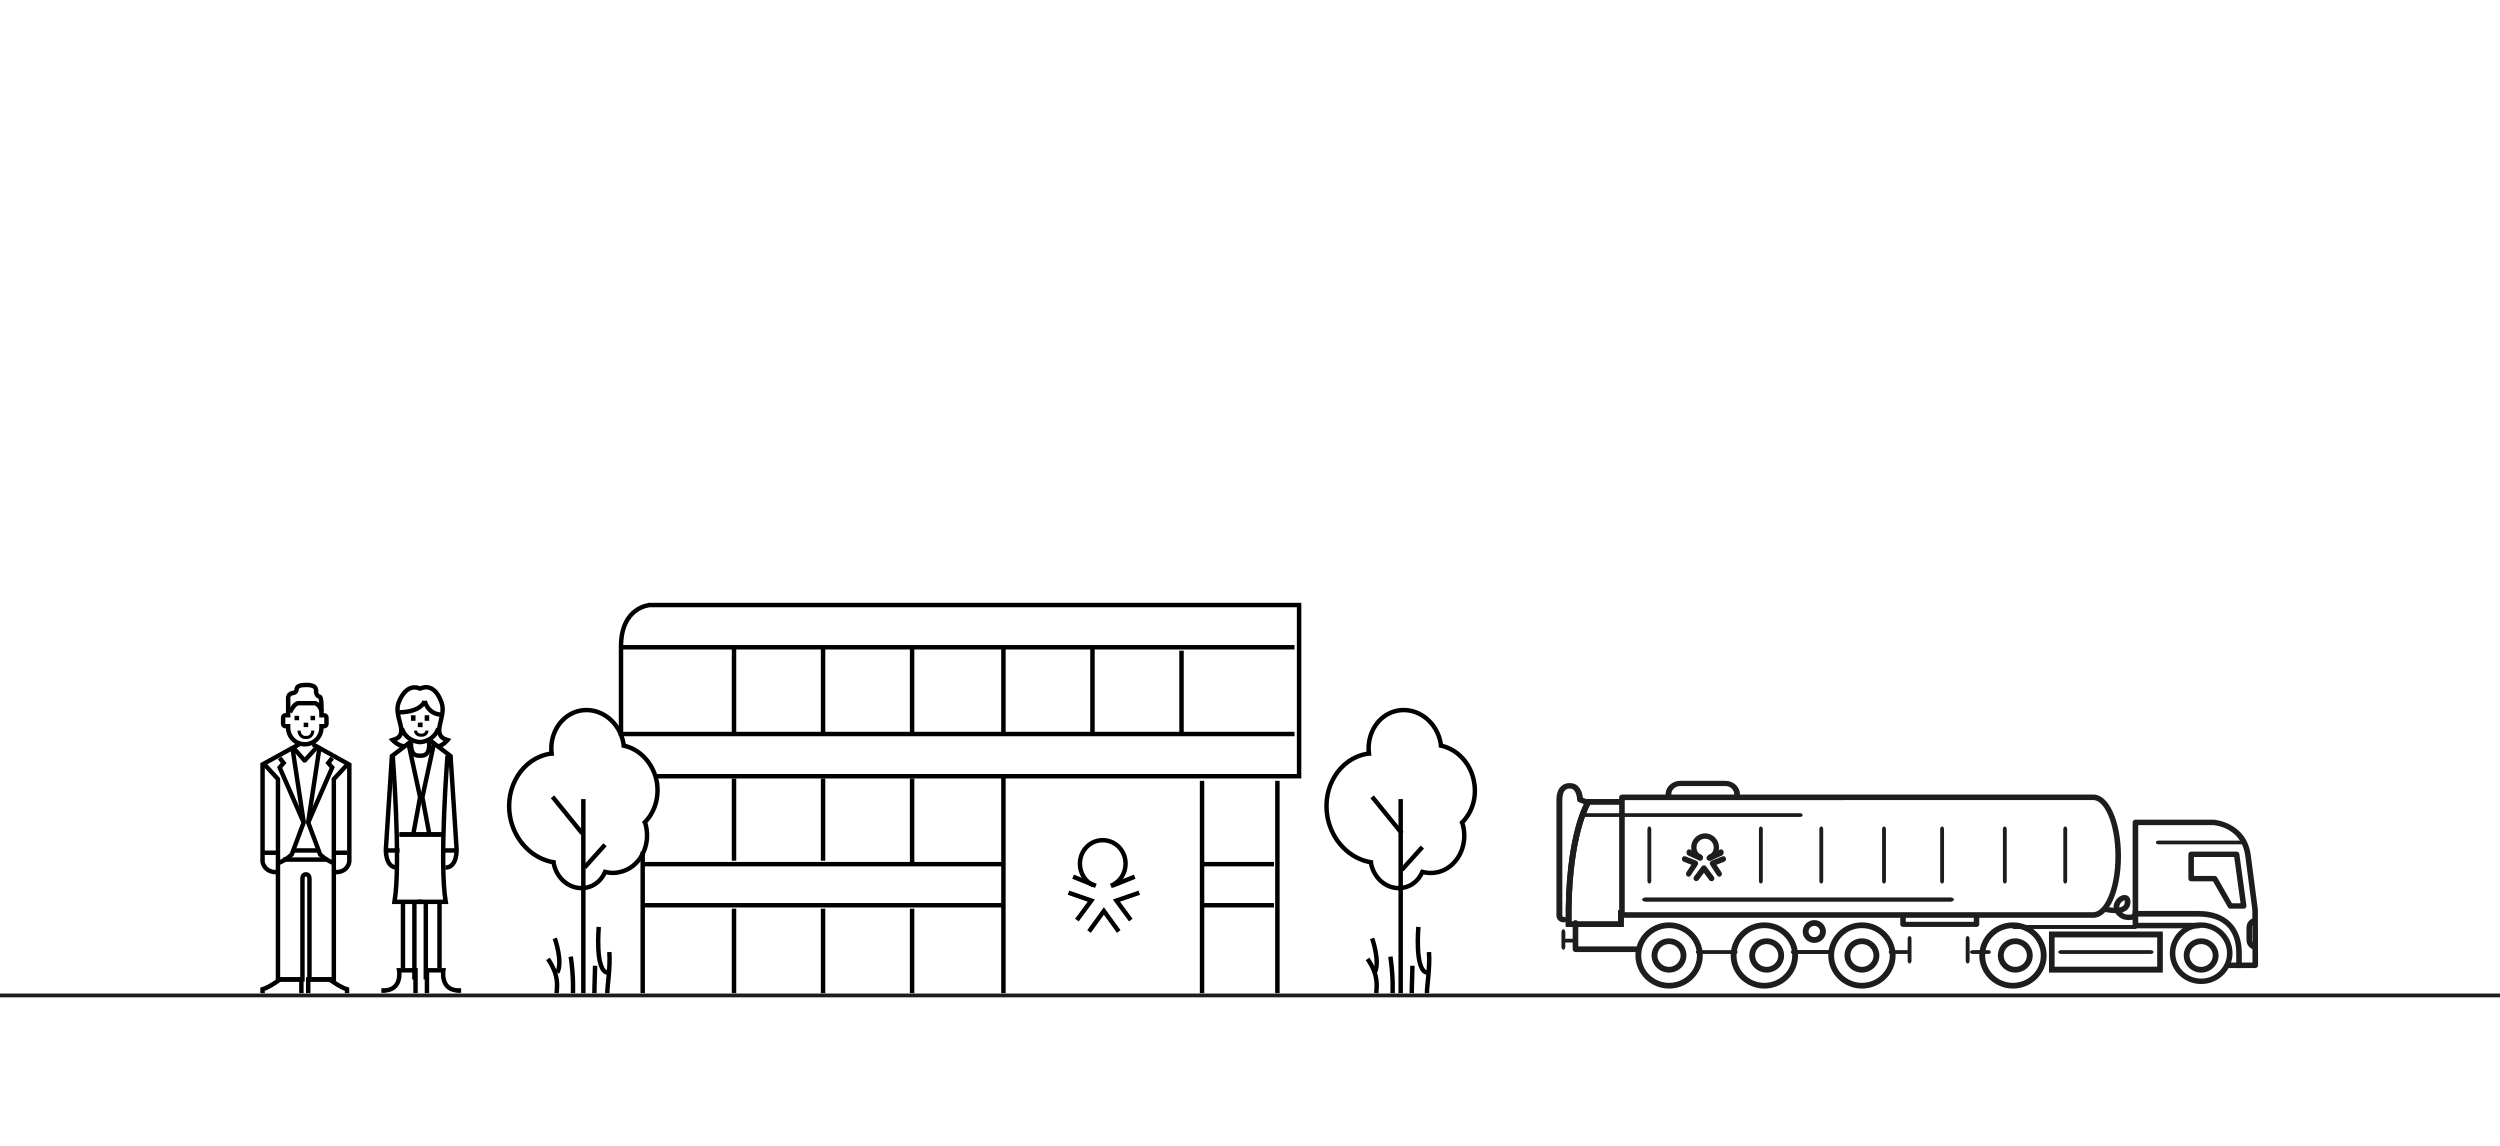 <svg id="ezyuBES3dLP1" xmlns="http://www.w3.org/2000/svg" xmlns:xlink="http://www.w3.org/1999/xlink" viewBox="0 0 1095 502" shape-rendering="geometricPrecision" text-rendering="geometricPrecision">
<style><![CDATA[
#ezyuBES3dLP102_to {animation: ezyuBES3dLP102_to__to 850ms linear infinite normal forwards}@keyframes ezyuBES3dLP102_to__to { 0% {transform: translate(761.707px,342px)} 5.882% {transform: translate(761.707px,341px)} 11.765% {transform: translate(761.707px,342px)} 17.647% {transform: translate(761.707px,343px)} 23.529% {transform: translate(761.707px,342px)} 28.235% {transform: translate(761.707px,342px)} 34.118% {transform: translate(761.707px,341px)} 40% {transform: translate(761.707px,342px)} 44.706% {transform: translate(761.707px,343px)} 49.412% {transform: translate(761.707px,342px)} 54.118% {transform: translate(761.707px,342px)} 57.647% {transform: translate(761.707px,341px)} 62.353% {transform: translate(761.707px,342px)} 67.059% {transform: translate(761.707px,343px)} 71.765% {transform: translate(761.707px,342px)} 76.471% {transform: translate(761.707px,342px)} 81.176% {transform: translate(761.707px,341px)} 85.882% {transform: translate(761.707px,342px)} 90.588% {transform: translate(761.707px,343px)} 95.294% {transform: translate(761.707px,342px)} 100% {transform: translate(761.707px,342px)}}
]]></style>
<g transform="translate(-80 0)"><g transform="translate(-81.424 435.17)"><path d="M1.232,1.66C0.552,1.66,0,1.288,0,0.83C0,0.37,0.552,0,1.232,0C494.588,0,864.605,0,1111.283,0c241.25,0,603.126,0,1085.627,0c.68,0,1.232.37,1.232.83c0,.458-.552.83-1.232.83h-2195.677Z" fill="#1d1d1b" fill-rule="evenodd"/></g><g transform="translate(195 265)"><path d="M0,170v-1.696C2.855,167.522,7.656,164,7.656,164L17,164v6" fill="none" fill-rule="evenodd" stroke="#000" stroke-width="1.949"/><path d="M37,170v-1.696C34.145,167.522,29.344,164,29.344,164L20,164v6" fill="none" fill-rule="evenodd" stroke="#000" stroke-width="1.949"/><path d="M16,61L0,69.802v42.606C0,112.408,0.525,117,6.033,117" fill="none" fill-rule="evenodd" stroke="#000" stroke-width="1.949"/><path d="M1,70l5.745,6.25v87.75h10.723v-44.003c0,0-.128-2.041,1.532-2.041" fill="none" fill-rule="evenodd" stroke="#000" stroke-width="1.949"/><path d="M7.494,67l1.73,2.154-1.73,2.028L18,95.259l-5.191,13.939c0,0-1.978,2.154-5.809,3.802" fill="none" fill-rule="evenodd" stroke="#000" stroke-width="1.949"/><line x1="13" y1="62" x2="18" y2="95" fill="none" fill-rule="evenodd" stroke="#000" stroke-width="1.949"/><path d="M22,61l16,8.909v42.509c0,0-.516,4.582-5.935,4.582" fill="none" fill-rule="evenodd" stroke="#000" stroke-width="1.949"/><path d="M37,70l-5.786,6.25v87.75h-10.671v-44.003c0,0,.129-2.041-1.543-2.041" fill="none" fill-rule="evenodd" stroke="#000" stroke-width="1.949"/><path d="M30.506,67l-1.73,2.154l1.73,2.028L20,95.259l5.191,13.939c0,0,1.978,2.154,5.809,3.802" fill="none" fill-rule="evenodd" stroke="#000" stroke-width="1.949"/><line x1="25" y1="62" x2="20" y2="95" fill="none" fill-rule="evenodd" stroke="#000" stroke-width="1.949"/><polyline points="24,62 18.562,68 18.315,68 13,62" fill="none" fill-rule="evenodd" stroke="#000" stroke-width="1.949"/><line x1="14" y1="49.5" x2="16" y2="49.5" fill="none" fill-rule="evenodd" stroke="#000" stroke-width="1.949"/><line x1="21" y1="49.5" x2="23" y2="49.5" fill="none" fill-rule="evenodd" stroke="#000" stroke-width="1.949"/><path d="M12,47c0,0,1.892-4,3.658-4h7.441c0,0,1.766.414,2.901,3.724" fill="none" fill-rule="evenodd" stroke="#000" stroke-width="1.949"/><path d="M25.788,45.302v2.984h1.171c.521,0,1.041.389,1.041,1.038v2.724c0,.519-.39,1.038-1.041,1.038h-1.171v.649C25.788,57.757,22.534,61,18.5,61s-7.288-3.243-7.288-7.265v-.649h-1.171C9.521,53.086,9,52.697,9,52.048v-2.724c0-.519.39-1.038,1.041-1.038h1.171v-.13-3.503-4.151c0,0,0-1.427,1.822-1.946c0,0,1.952.13,1.952-2.076c0,0,.26-1.427,3.253-1.427c0,0,4.555-.519,5.075,1.687c0,.13.13.259.13.519-.13,1.946.781,2.724,1.432,2.854.13,0,1.041,0,.911,5.189Z" fill="none" fill-rule="evenodd" stroke="#000" stroke-width="1.949"/><line x1="20" y1="52.5" x2="18" y2="52.5" fill="none" fill-rule="evenodd" stroke="#000" stroke-width="1.949"/><path d="M22,55v0c0,1.65-1.091,3-2.591,3h-.818C17.227,58,16,56.65,16,55.15v-.15" fill="none" fill-rule="evenodd" stroke="#000" stroke-width="1.364"/><path d="M72.974,60c.261,4.971-1.436,6.118-3.918,5.991h-.131.131-.131C66.444,66.118,64.877,64.971,65.008,60" fill="none" fill-rule="evenodd" stroke="#000" stroke-width="1.949"/><path d="M60,47c9.875-.244,11-5,11-5" fill="none" fill-rule="evenodd" stroke="#000" stroke-width="1.949"/><path d="M78,48c-5.793-.383-7-6-7-6" fill="none" fill-rule="evenodd" stroke="#000" stroke-width="1.949"/><path d="M77,54c-1.26,3.702-4.409,5.617-7.433,6h-1.134C65.409,59.617,62.26,57.83,61,54" fill="none" fill-rule="evenodd" stroke="#000" stroke-width="1.949"/><path d="M61.93,61.872C59.205,61.615,57,59.174,57,59.174c8.173-2.312.13-9.89,2.595-16.44c3.632-9.248,9.211-6.165,9.211-6.165h.389c0,0,5.838-3.339,9.211,6.165C80.741,49.284,73.216,56.862,81,59.174c0,0-2.205,2.697-4.67,2.826" fill="none" fill-rule="evenodd" stroke="#000" stroke-width="1.949"/><path d="M72,55v0c0,1.111-.976,2-2.195,2h-.61C67.976,57,67,56.111,67,55v0" fill="none" fill-rule="evenodd" stroke="#000" stroke-width="1.364"/><path d="M66,59l-9.343,7.16-2.651,40.785c0,0-.379,8.055,4.924,8.055" fill="none" fill-rule="evenodd" stroke="#000" stroke-width="1.949"/><path d="M67,170v-10h-7.193c0,0,1.541,8.831-6.807,8.831v1.039" fill="none" fill-rule="evenodd" stroke="#000" stroke-width="1.949"/><path d="M72,170v-10h7.193c0,0-1.541,8.831,6.807,8.831v1.039" fill="none" fill-rule="evenodd" stroke="#000" stroke-width="1.949"/><path d="M70,130h-1.838-10.374C60.677,112.984,57,66,57,66" fill="none" fill-rule="evenodd" stroke="#000" stroke-width="1.949"/><polyline points="64,61 69,84.172 66.083,100" fill="none" fill-rule="evenodd" stroke="#000" stroke-width="1.949"/><path d="M73,59l9.343,7.16l2.651,40.785c0,0,.379,8.055-4.924,8.055" fill="none" fill-rule="evenodd" stroke="#000" stroke-width="1.949"/><path d="M68,130h1.838h10.374C77.323,112.984,81,66,81,66" fill="none" fill-rule="evenodd" stroke="#000" stroke-width="1.949"/><polyline points="75,61 70,84.172 72.973,100" fill="none" fill-rule="evenodd" stroke="#000" stroke-width="1.949"/><path d="M172.188,75h158.647-1.021L454,75v-75h-284.237C169.763,0,157,0.641,157,18.205v39.231" fill="none" fill-rule="evenodd" stroke="#000" stroke-width="1.949"/><line x1="167" y1="113.5" x2="324" y2="113.5" fill="none" fill-rule="evenodd" stroke="#000" stroke-width="1.949"/><line x1="167" y1="131.5" x2="324" y2="131.5" fill="none" fill-rule="evenodd" stroke="#000" stroke-width="1.949"/><line x1="157" y1="18.5" x2="452" y2="18.5" fill="none" fill-rule="evenodd" stroke="#000" stroke-width="1.949"/><line x1="157" y1="56.5" x2="452" y2="56.5" fill="none" fill-rule="evenodd" stroke="#000" stroke-width="1.949"/><line x1="206.5" y1="76" x2="206.5" y2="112" fill="none" fill-rule="evenodd" stroke="#000" stroke-width="1.949"/><line x1="206.5" y1="133" x2="206.5" y2="170" fill="none" fill-rule="evenodd" stroke="#000" stroke-width="1.949"/><line x1="245.5" y1="76" x2="245.5" y2="112" fill="none" fill-rule="evenodd" stroke="#000" stroke-width="1.949"/><line x1="245.5" y1="133" x2="245.5" y2="170" fill="none" fill-rule="evenodd" stroke="#000" stroke-width="1.949"/><line x1="284.5" y1="76" x2="284.5" y2="113" fill="none" fill-rule="evenodd" stroke="#000" stroke-width="1.949"/><line x1="284.5" y1="133" x2="284.5" y2="170" fill="none" fill-rule="evenodd" stroke="#000" stroke-width="1.949"/><line x1="206.5" y1="19" x2="206.5" y2="56" fill="none" fill-rule="evenodd" stroke="#000" stroke-width="1.949"/><line x1="245.5" y1="19" x2="245.5" y2="56" fill="none" fill-rule="evenodd" stroke="#000" stroke-width="1.949"/><line x1="284.5" y1="19" x2="284.5" y2="56" fill="none" fill-rule="evenodd" stroke="#000" stroke-width="1.949"/><line x1="324.5" y1="19" x2="324.5" y2="56" fill="none" fill-rule="evenodd" stroke="#000" stroke-width="1.949"/><line x1="363.5" y1="19" x2="363.5" y2="56" fill="none" fill-rule="evenodd" stroke="#000" stroke-width="1.949"/><line x1="402.5" y1="20" x2="402.5" y2="57" fill="none" fill-rule="evenodd" stroke="#000" stroke-width="1.949"/><polyline points="353,126 363,129.464 356.671,138" fill="none" fill-rule="evenodd" stroke="#000" stroke-width="1.949"/><polyline points="384,126 374,129.464 380.282,138" fill="none" fill-rule="evenodd" stroke="#000" stroke-width="1.949"/><polyline points="362,143 368.5,134 375,143" fill="none" fill-rule="evenodd" stroke="#000" stroke-width="1.949"/><path d="M363.823,122.739C360.405,121.17,358,117.51,358,113.327C358,107.575,362.43,103,368,103s10,4.575,10,10.327c0,4.444-2.658,8.105-6.456,9.673" fill="none" fill-rule="evenodd" stroke="#000" stroke-width="1.949"/><line x1="355" y1="119" x2="365" y2="123" fill="none" fill-rule="evenodd" stroke="#000" stroke-width="1.949"/><line x1="382" y1="119" x2="372" y2="123" fill="none" fill-rule="evenodd" stroke="#000" stroke-width="1.949"/><path d="M125,155c5.077,7.436,3.923,12.179,3.808,15" fill="none" fill-rule="evenodd" stroke="#000" stroke-width="1.949"/><path d="M128,146c0,0,3.668,10.462,1.07,15" fill="none" fill-rule="evenodd" stroke="#000" stroke-width="1.949"/><path d="M172.694,77.474c-1.537-8.196-7.427-14.343-14.471-15.879c0-.256-.128-.64-.128-.896-1.665-9.604-10.117-16.007-18.825-14.471-8.196,1.537-13.702,9.732-12.678,18.825-.384,0-.64.128-1.024.128-11.781,2.177-19.465,14.471-17.16,27.533c1.921,10.629,9.86,18.44,19.081,19.977c0,.128,0,.128,0,.256c1.281,7.171,7.555,12.038,14.086,10.885c3.842-.64,6.915-3.33,8.452-6.915c2.177.512,4.354.64,6.659,0c8.324-1.921,13.318-11.013,11.269-20.105-.128-.512-.256-1.153-.512-1.665c4.226-4.226,6.403-10.757,5.25-17.672Z" fill="none" fill-rule="evenodd" stroke="#000" stroke-width="1.949"/><line x1="127" y1="84" x2="140" y2="100" fill="none" fill-rule="evenodd" stroke="#000" stroke-width="1.949"/><line x1="150" y1="105" x2="141" y2="115" fill="none" fill-rule="evenodd" stroke="#000" stroke-width="1.949"/><path d="M151.886,152c.53,6.828-.971,15.269-.883,18" fill="none" fill-rule="evenodd" stroke="#000" stroke-width="1.949"/><path d="M147.259,141c0,0-1.727,19.085,3.741,20" fill="none" fill-rule="evenodd" stroke="#000" stroke-width="1.949"/><path d="M135.937,170c0,0,.426-6.375-.937-16" fill="none" fill-rule="evenodd" stroke="#000" stroke-width="1.949"/><path d="M145.35,170c0,0,0-2.71.3-12" fill="none" fill-rule="evenodd" stroke="#000" stroke-width="1.949"/><path d="M484,155c5.077,7.436,3.923,12.179,3.808,15" fill="none" fill-rule="evenodd" stroke="#000" stroke-width="1.949"/><path d="M486,146c0,0,3.668,10.462,1.07,15" fill="none" fill-rule="evenodd" stroke="#000" stroke-width="1.949"/><path d="M530.636,77.474c-1.407-8.196-7.421-14.343-14.458-15.879c0-.256-.128-.64-.128-.896-1.663-9.604-10.108-16.007-18.808-14.471-8.316,1.537-13.69,9.732-12.666,18.825-.384,0-.64.128-1.024.128-11.771,2.177-19.447,14.471-17.144,27.533c1.919,10.629,9.852,18.44,19.064,19.977c0,.128,0,.256,0,.256c1.279,7.171,7.549,12.038,14.074,10.885c3.838-.64,6.909-3.33,8.444-6.915c2.175.512,4.35.64,6.653.128c8.316-1.921,13.306-11.013,11.259-20.105-.128-.512-.256-1.153-.512-1.665c4.35-4.354,6.525-10.885,5.246-17.8Z" fill="none" fill-rule="evenodd" stroke="#000" stroke-width="1.949"/><line x1="498.5" y1="170" x2="498.5" y2="85" fill="none" fill-rule="evenodd" stroke="#000" stroke-width="1.949"/><line x1="486" y1="84" x2="499" y2="100" fill="none" fill-rule="evenodd" stroke="#000" stroke-width="1.949"/><line x1="508" y1="106" x2="499" y2="116" fill="none" fill-rule="evenodd" stroke="#000" stroke-width="1.949"/><path d="M510.886,152c.53,6.828-.971,15.269-.883,18" fill="none" fill-rule="evenodd" stroke="#000" stroke-width="1.949"/><path d="M506.259,141c0,0-1.727,19.085,3.741,20" fill="none" fill-rule="evenodd" stroke="#000" stroke-width="1.949"/><path d="M494.937,170c0,0,.426-6.375-.937-16" fill="none" fill-rule="evenodd" stroke="#000" stroke-width="1.949"/><path d="M503.35,170c0,0,0-2.71.3-12" fill="none" fill-rule="evenodd" stroke="#000" stroke-width="1.949"/><line x1="24" y1="107.5" x2="13" y2="107.5" fill="none" fill-rule="evenodd" stroke="#000" stroke-width="1.949"/><line x1="28" y1="111.5" x2="9" y2="111.5" fill="none" fill-rule="evenodd" stroke="#000" stroke-width="1.949"/><line x1="0" y1="108.5" x2="6" y2="108.5" fill="none" fill-rule="evenodd" stroke="#000" stroke-width="1.949"/><line x1="37" y1="108.5" x2="31" y2="108.5" fill="none" fill-rule="evenodd" stroke="#000" stroke-width="1.949"/><line x1="68" y1="52.5" x2="70" y2="52.5" fill="none" fill-rule="evenodd" stroke="#000" stroke-width="1.949"/><line x1="65" y1="49.5" x2="67" y2="49.5" fill="none" fill-rule="evenodd" stroke="#000" stroke-width="2.437"/><line x1="70" y1="52.5" x2="69" y2="52.5" fill="none" fill-rule="evenodd" stroke="#000" stroke-width="1.949"/><line x1="73" y1="49.5" x2="71" y2="49.5" fill="none" fill-rule="evenodd" stroke="#000" stroke-width="2.437"/><line x1="54" y1="107.5" x2="60" y2="107.5" fill="none" fill-rule="evenodd" stroke="#000" stroke-width="1.949"/><line x1="60" y1="100.5" x2="79" y2="100.5" fill="none" fill-rule="evenodd" stroke="#000" stroke-width="1.949"/><line x1="66.5" y1="130" x2="66.5" y2="164" fill="none" fill-rule="evenodd" stroke="#000" stroke-width="1.949"/><line x1="61.5" y1="130" x2="61.5" y2="159" fill="none" fill-rule="evenodd" stroke="#000" stroke-width="1.949"/><line x1="77.5" y1="130" x2="77.5" y2="159" fill="none" fill-rule="evenodd" stroke="#000" stroke-width="1.949"/><line x1="85" y1="107.5" x2="79" y2="107.5" fill="none" fill-rule="evenodd" stroke="#000" stroke-width="1.949"/><line x1="71.5" y1="130" x2="71.5" y2="164" fill="none" fill-rule="evenodd" stroke="#000" stroke-width="1.949"/><line x1="79" y1="100.5" x2="60" y2="100.5" fill="none" fill-rule="evenodd" stroke="#000" stroke-width="1.949"/><line x1="412" y1="113.5" x2="443" y2="113.5" fill="none" fill-rule="evenodd" stroke="#000" stroke-width="1.949"/><line x1="412" y1="131.5" x2="443" y2="131.5" fill="none" fill-rule="evenodd" stroke="#000" stroke-width="1.949"/><line x1="444.5" y1="77" x2="444.5" y2="170" fill="none" fill-rule="evenodd" stroke="#000" stroke-width="1.949"/><line x1="411.5" y1="77" x2="411.5" y2="170" fill="none" fill-rule="evenodd" stroke="#000" stroke-width="1.949"/><line x1="166.5" y1="108" x2="166.5" y2="170" fill="none" fill-rule="evenodd" stroke="#000" stroke-width="1.949"/><line x1="324.5" y1="75" x2="324.5" y2="170" fill="none" fill-rule="evenodd" stroke="#000" stroke-width="1.949"/><line x1="140.5" y1="170" x2="140.5" y2="85" fill="none" fill-rule="evenodd" stroke="#000" stroke-width="1.949"/></g><g id="ezyuBES3dLP102_to" transform="translate(761.707,342)"><g transform="translate(0,0)"><path d="M49.355,64.518c-6.725,0-12.193,5.372-12.193,11.978c0,6.612,5.469,11.987,12.193,11.987s12.196-5.375,12.196-11.987c0-6.606-5.472-11.978-12.196-11.978M49.355,91c-8.135,0-14.754-6.506-14.754-14.505C34.6,68.5,41.22,62,49.355,62c8.138,0,14.758,6.5,14.758,14.495C64.112,84.494,57.493,91,49.355,91" fill="#1d1d1b" fill-rule="evenodd"/><path d="M49.32,71.512c-2.799,0-5.075,2.236-5.075,4.987c0,2.754,2.276,4.99,5.075,4.99c2.802,0,5.078-2.236,5.078-4.99c0-2.751-2.276-4.987-5.078-4.987m0,12.488c-4.207,0-7.631-3.365-7.631-7.502C41.689,72.365,45.113,69,49.32,69c4.21,0,7.634,3.365,7.634,7.498C56.954,80.635,53.529,84,49.32,84" fill="#1d1d1b" fill-rule="evenodd"/><path d="M92.098,71.511c-2.8,0-5.076,2.239-5.076,4.989c0,2.753,2.276,4.989,5.076,4.989s5.076-2.236,5.076-4.989c0-2.75-2.276-4.989-5.076-4.989m0,12.489c-4.207,0-7.632-3.364-7.632-7.5s3.425-7.5,7.632-7.5s7.632,3.364,7.632,7.5-3.425,7.5-7.632,7.5" fill="#1d1d1b" fill-rule="evenodd"/><path d="M91.082,64.518c-6.725,0-12.196,5.375-12.196,11.984c0,6.606,5.472,11.981,12.196,11.981c6.721,0,12.193-5.375,12.193-11.981c0-6.609-5.472-11.984-12.193-11.984M76.324,76.502C76.324,68.503,82.944,62,91.082,62c8.135,0,14.754,6.503,14.754,14.502C105.836,84.497,99.217,91,91.082,91c-8.138,0-14.758-6.503-14.758-14.498Z" fill="#1d1d1b" fill-rule="evenodd"/><path d="M133.817,71.511c-2.796,0-5.072,2.239-5.072,4.989c0,2.753,2.276,4.989,5.072,4.989c2.802,0,5.081-2.236,5.081-4.989c0-2.75-2.279-4.989-5.081-4.989m0,12.489c-4.207,0-7.628-3.364-7.628-7.5s3.421-7.5,7.628-7.5c4.213,0,7.637,3.364,7.637,7.5s-3.424,7.5-7.637,7.5" fill="#1d1d1b" fill-rule="evenodd"/><path d="M133.824,64.518c-6.725,0-12.196,5.375-12.196,11.984c0,6.606,5.472,11.981,12.196,11.981c6.721,0,12.193-5.375,12.193-11.981c0-6.609-5.472-11.984-12.193-11.984m0,26.482c-8.138,0-14.758-6.503-14.758-14.498C119.066,68.503,125.686,62,133.824,62c8.135,0,14.754,6.503,14.754,14.502C148.578,84.497,141.958,91,133.824,91" fill="#1d1d1b" fill-rule="evenodd"/><path d="M200.984,71.511c-2.797,0-5.073,2.239-5.073,4.989c0,2.753,2.276,4.989,5.073,4.989c2.803,0,5.079-2.236,5.079-4.989c0-2.75-2.276-4.989-5.079-4.989m0,12.489c-4.207,0-7.629-3.364-7.629-7.5s3.422-7.5,7.629-7.5c4.21,0,7.636,3.364,7.636,7.5s-3.425,7.5-7.636,7.5" fill="#1d1d1b" fill-rule="evenodd"/><path d="M199.971,64.518c-6.725,0-12.196,5.375-12.196,11.984c0,6.606,5.472,11.981,12.196,11.981c6.721,0,12.193-5.375,12.193-11.981c0-6.609-5.472-11.984-12.193-11.984m0,26.482c-8.138,0-14.758-6.503-14.758-14.498C185.214,68.503,191.833,62,199.971,62c8.135,0,14.754,6.503,14.754,14.502C214.726,84.497,208.106,91,199.971,91" fill="#1d1d1b" fill-rule="evenodd"/><path d="M282.402,71.511c-2.802,0-5.078,2.239-5.078,4.989c0,2.753,2.276,4.989,5.078,4.989c2.799,0,5.075-2.236,5.075-4.989c0-2.75-2.276-4.989-5.075-4.989m0,12.489c-4.21,0-7.634-3.364-7.634-7.5s3.424-7.5,7.634-7.5c4.207,0,7.631,3.364,7.631,7.5s-3.424,7.5-7.631,7.5" fill="#1d1d1b" fill-rule="evenodd"/><path d="M282.399,64.377c-6.242,0-11.318,4.989-11.318,11.121s5.076,11.124,11.318,11.124s11.321-4.992,11.321-11.124-5.079-11.121-11.321-11.121m0,24.623c-7.574,0-13.737-6.058-13.737-13.501s6.163-13.499,13.737-13.499c7.577,0,13.74,6.055,13.74,13.499s-6.163,13.501-13.74,13.501" fill="#1d1d1b" fill-rule="evenodd"/><path d="M300.209,82h-2.453v-6.624c0-10.248-5.866-15.89-16.516-15.89h-28.862v-2.486h28.862c11.879,0,18.968,6.87,18.968,18.376v6.624Z" fill="#1d1d1b" fill-rule="evenodd"/><path d="M218.212,81.403h44.928v-12.806h-44.928v12.806ZM215.743,84h49.865v-18h-49.865v18Z" fill="#1d1d1b" fill-rule="evenodd"/><path d="M29.933,57.542h205.171.009c4.759,0,9.722-9.863,9.722-24.543c0-14.686-4.969-24.555-9.609-24.555v-.015L29.933,8.458v49.083ZM235.225,60L28.705,59.985c-.678,0-1.228-.545-1.228-1.222v-51.527c0-.674.55-1.222,1.228-1.222L235.225,6c6.765,0,12.066,11.859,12.066,26.999C247.291,48.141,241.99,60,235.225,60v0Z" fill="#1d1d1b" fill-rule="evenodd"/><path d="M306.104,82h-12.154c-.678,0-1.229-.54-1.229-1.205c0-.668.551-1.205,1.229-1.205h10.922l-.068-23.056-3.132-23.901c-1.753-12.286-13.447-13.192-13.945-13.226l-32.89.003v42.778h26.516c.678,0,1.229.537,1.229,1.205c0,.665-.551,1.205-1.229,1.205h-27.745c-.678,0-1.229-.54-1.229-1.205v-45.188c0-.665.551-1.205,1.229-1.205h34.199c.219.012,14.265,1.04,16.302,15.314l3.141,24.066.083,24.412c.003.319-.127.627-.358.854s-.545.354-.87.354" fill="#1d1d1b" fill-rule="evenodd"/><path d="M106.642,15.83h-94.218c-.679,0-1.23-.372-1.23-.83c0-.46.551-.83,1.23-.83h94.218c.679,0,1.23.37,1.23.83c0,.458-.551.83-1.23.83" fill="#1d1d1b" fill-rule="evenodd"/><path d="M78.202,75.83h-15.968c-.648,0-1.175-.372-1.175-.83c0-.46.527-.83,1.175-.83h15.968c.648,0,1.175.37,1.175.83c0,.458-.527.83-1.175.83" fill="#1d1d1b" fill-rule="evenodd"/><path d="M153.427,75.83h-6.645c-.694,0-1.257-.372-1.257-.83c0-.46.563-.83,1.257-.83h6.645c.694,0,1.257.37,1.257.83c0,.458-.563.83-1.257.83" fill="#1d1d1b" fill-rule="evenodd"/><path d="M189.045,75.83h-6.645c-.694,0-1.257-.372-1.257-.83c0-.46.563-.83,1.257-.83h6.645c.694,0,1.257.37,1.257.83c0,.458-.563.83-1.257.83" fill="#1d1d1b" fill-rule="evenodd"/><path d="M301.034,27.83h-37.269c-.668,0-1.21-.372-1.21-.83c0-.46.542-.83,1.21-.83h37.269c.668,0,1.21.37,1.21.83c0,.458-.542.83-1.21.83" fill="#1d1d1b" fill-rule="evenodd"/><path d="M295.893,53.628h3.747l-2.777-20.257h-17.629v8.278h9.085c.439,0,.847.231,1.061.609l6.513,11.37ZM301.029,56h-5.851c-.439,0-.847-.231-1.061-.609l-6.513-11.37h-9.586c-.671,0-1.216-.531-1.216-1.186v-10.65c0-.654.545-1.186,1.216-1.186h19.908c.609,0,1.125.44,1.204,1.029l3.103,22.628c.047.34-.059.683-.29.937-.231.257-.563.406-.914.406v0Z" fill="#1d1d1b" fill-rule="evenodd"/><path d="M35.406,75L8.353,75c-.679,0-1.23-.553-1.23-1.234v-11.532C7.124,61.553,7.675,61,8.353,61s1.23.553,1.23,1.234v10.299h25.823c.679,0,1.23.55,1.23,1.234c0,.681-.551,1.234-1.23,1.234" fill="#1d1d1b" fill-rule="evenodd"/><path d="M3.324,62c-1.232,0-1.985-.47-2.401-.864-.935-.887-.925-2.098-.922-2.233v-50.557c.016-2.887.813-4.979,2.364-6.215C4.021,0.805,5.862,1.001,6.062,1.022h.066c3.833,0,5.215,3.821,5.477,6.408l1.845.709c.66.254.972.954.697,1.562-.275.611-1.035.899-1.698.643L9.855,9.348c-.475-.184-.788-.611-.797-1.086c0-.049-.156-4.956-3.158-4.861-.209-.012-1.088-.089-1.87.562-.929.766-1.423,2.285-1.435,4.388v50.586c.006.671.475.671.728.671.716,0,1.297.533,1.297,1.196C4.621,61.464,4.04,62,3.324,62" fill="#1d1d1b" fill-rule="evenodd"/><path d="M154.684,80c-.466,0-.845-.547-.845-1.221v-9.559c0-.676.379-1.221.845-1.221s.845.544.845,1.221v9.559c0,.674-.379,1.221-.845,1.221" fill="#1d1d1b" fill-rule="evenodd"/><path d="M180.125,80c-.466,0-.845-.547-.845-1.221v-9.559c0-.676.379-1.221.845-1.221s.845.544.845,1.221v9.559c0,.674-.379,1.221-.845,1.221" fill="#1d1d1b" fill-rule="evenodd"/><path d="M260.311,75.83h-39.27c-.677,0-1.227-.372-1.227-.83c0-.46.55-.83,1.227-.83h39.27c.677,0,1.227.37,1.227.83c0,.458-.55.83-1.227.83" fill="#1d1d1b" fill-rule="evenodd"/><path d="M222.867,45c-.466,0-.845-.518-.845-1.156v-22.688c0-.638.379-1.156.845-1.156s.845.518.845,1.156v22.688c0,.638-.379,1.156-.845,1.156" fill="#1d1d1b" fill-rule="evenodd"/><path d="M196.408,45c-.466,0-.845-.518-.845-1.156v-22.688c0-.638.379-1.156.845-1.156s.845.518.845,1.156v22.688c0,.638-.379,1.156-.845,1.156" fill="#1d1d1b" fill-rule="evenodd"/><path d="M168.931,45c-.466,0-.845-.518-.845-1.156v-22.688c0-.638.379-1.156.845-1.156s.845.518.845,1.156v22.688c0,.638-.379,1.156-.845,1.156" fill="#1d1d1b" fill-rule="evenodd"/><path d="M143.49,45c-.466,0-.845-.518-.845-1.156v-22.688c0-.638.379-1.156.845-1.156s.845.518.845,1.156v22.688c0,.638-.379,1.156-.845,1.156" fill="#1d1d1b" fill-rule="evenodd"/><path d="M116.013,45c-.466,0-.845-.518-.845-1.156v-22.688c0-.638.379-1.156.845-1.156s.845.518.845,1.156v22.688c0,.638-.379,1.156-.845,1.156" fill="#1d1d1b" fill-rule="evenodd"/><path d="M89.554,45c-.466,0-.845-.518-.845-1.156v-22.688c0-.638.379-1.156.845-1.156s.845.518.845,1.156v22.688c0,.638-.379,1.156-.845,1.156" fill="#1d1d1b" fill-rule="evenodd"/><path d="M40.706,45c-.466,0-.845-.518-.845-1.156v-22.688c0-.638.379-1.156.845-1.156s.845.518.845,1.156v22.688c0,.638-.379,1.156-.845,1.156" fill="#1d1d1b" fill-rule="evenodd"/><path d="M112.958,63.544c-1.376,0-2.497,1.1-2.497,2.455s1.12,2.458,2.497,2.458s2.5-1.103,2.5-2.458-1.123-2.455-2.5-2.455m0,7.456c-2.806,0-5.087-2.246-5.087-5.002c0-2.758,2.281-4.998,5.087-4.998s5.09,2.24,5.09,4.998c0,2.755-2.284,5.002-5.09,5.002" fill="#1d1d1b" fill-rule="evenodd"/><path d="M79.142,7c-.691,0-1.253-.512-1.253-1.143c0-1.969-1.757-3.572-3.914-3.572h-19.726c-2.158,0-3.914,1.603-3.914,3.572C50.335,6.488,49.774,7,49.082,7s-1.253-.512-1.253-1.143C47.83,2.627,50.709,0,54.249,0h19.726c3.537,0,6.419,2.627,6.419,5.857C80.395,6.488,79.834,7,79.142,7" fill="#1d1d1b" fill-rule="evenodd"/><path d="M306.315,74c-2.243,0-4.071-1.929-4.071-4.297v-5.407c0-2.371,1.828-4.297,4.071-4.297v2.545c-.915,0-1.659.785-1.659,1.751v5.407c0,.966.744,1.751,1.659,1.751v2.545Z" fill="#1d1d1b" fill-rule="evenodd"/><path d="M184.006,64h-32.184c-.667,0-1.208-.507-1.208-1.132v-3.466c0-.625.541-1.132,1.208-1.132s1.208.507,1.208,1.132v2.335h29.768v-2.605c0-.627.541-1.132,1.208-1.132s1.208.505,1.208,1.132v3.736c0,.625-.541,1.132-1.208,1.132" fill="#1d1d1b" fill-rule="evenodd"/><path d="M7.88,70.83h-3.549c-.705,0-1.278-.372-1.278-.83c0-.46.573-.83,1.278-.83h3.549c.705,0,1.278.37,1.278.83c0,.458-.573.83-1.278.83" fill="#1d1d1b" fill-rule="evenodd"/><path d="M248.792,52.33c-.319,0-1.461.646-2.001,1.853-.199.447-.28.88-.25,1.304.573-.105,1.082-.279,1.486-.544.579-.384.868-.936.913-1.739.039-.675-.118-.868-.121-.871-.009,0-.018-.003-.027-.003M250.769,61c-1.359,0-2.694-.319-3.489-.803-1.052-.646-1.859-1.4-2.408-2.22h-.009c-2.691,0-5.276-.714-5.713-.843l.735-2.254c.835.239,2.486.603,4.152.709-.045-.763.102-1.548.452-2.331.964-2.146,3.179-3.578,4.948-3.196.506.111,2.142.672,2.001,3.265-.084,1.526-.768,2.752-1.98,3.552-.494.327-1.058.569-1.657.737.244.208.524.404.838.598.886.541,3.33.609,4.041-.043l1.736,1.699C253.535,60.676,252.14,61,250.769,61" fill="#1d1d1b" fill-rule="evenodd"/><path d="M57.895,42c-.229,0-.464-.075-.669-.234-.514-.402-.63-1.179-.26-1.737l2.153-3.255-3.413-1.356c-.594-.237-.901-.954-.683-1.599.218-.642.879-.981,1.47-.741l4.831,1.92c.337.135.597.432.702.804s.044.774-.163,1.092l-3.037,4.587c-.224.336-.575.519-.931.519" fill="#1d1d1b" fill-rule="evenodd"/><path d="M71.349,42c-.357,0-.708-.183-.932-.519L67.379,36.893c-.207-.318-.268-.72-.163-1.092s.365-.669.702-.804l4.83-1.92c.594-.237,1.252.099,1.471.741.218.645-.088,1.362-.683,1.599l-3.411,1.356l2.154,3.256c.37.558.254,1.335-.26,1.737-.205.159-.44.234-.669.234" fill="#1d1d1b" fill-rule="evenodd"/><path d="M67.973,44c-.37,0-.74-.171-.983-.493l-2.383-3.2-2.36,3.139c-.409.547-1.175.661-1.72.237-.539-.418-.645-1.202-.234-1.748L63.632,37.49c.231-.309.592-.49.977-.49v0c.385,0,.746.183.98.493l3.363,4.506c.409.553.302,1.331-.24,1.748-.222.171-.483.252-.74.252" fill="#1d1d1b" fill-rule="evenodd"/><path d="M66.896,35c-.469,0-.91-.289-1.09-.757-.23-.604.073-1.287.674-1.519c1.45-.558,2.424-1.99,2.424-3.563c0-2.101-1.694-3.807-3.776-3.807s-3.773,1.707-3.773,3.807c0,1.485.862,2.846,2.2,3.47.584.275.837.972.57,1.562-.273.59-.964.842-1.548.575-2.16-1.006-3.554-3.206-3.554-5.607c0-3.396,2.739-6.16,6.105-6.16c3.368,0,6.107,2.764,6.107,6.16c0,2.54-1.579,4.856-3.925,5.763-.135.051-.278.077-.416.077" fill="#1d1d1b" fill-rule="evenodd"/><path d="M62.994,35c-.124,0-.253-.027-.377-.081l-4.888-2.197c-.579-.26-.883-1.061-.676-1.791.21-.73.851-1.109,1.43-.848l4.888,2.194c.579.26.883,1.065.676,1.795C63.883,34.645,63.452,35,62.994,35" fill="#1d1d1b" fill-rule="evenodd"/><path d="M67.266,35c-.458,0-.889-.355-1.053-.93-.207-.73.097-1.535.676-1.795l4.887-2.194c.579-.257,1.22.118,1.43.849.207.73-.097,1.532-.676,1.792l-4.887,2.198c-.124.054-.253.081-.377.081" fill="#1d1d1b" fill-rule="evenodd"/><path d="M172.784,52.83h-133.895c-.682,0-1.235-.372-1.235-.83c0-.46.554-.83,1.235-.83h133.895c.682,0,1.235.37,1.235.83c0,.458-.554.83-1.235.83" fill="#1d1d1b" fill-rule="evenodd"/><path d="M119.926,75.83h-15.968c-.648,0-1.175-.372-1.175-.83c0-.46.527-.83,1.175-.83h15.968c.648,0,1.175.37,1.175.83c0,.458-.527.83-1.175.83" fill="#1d1d1b" fill-rule="evenodd"/><path d="M29.512,64L4.118,64l-.018-1.183C3.493,23.692,12.538,9.175,12.922,8.576L13.292,8h14.802v2.401h-13.335c-1.596,2.997-8.493,17.931-8.142,51.198h20.363v-4.834h2.532v7.235Z" fill="#1d1d1b" fill-rule="evenodd"/><path d="M253.195,64.83h-52.515c-.673,0-1.219-.372-1.219-.83c0-.46.546-.83,1.219-.83h52.515c.673,0,1.219.37,1.219.83c0,.458-.546.83-1.219.83" fill="#1d1d1b" fill-rule="evenodd"/><path d="M172.784,52.83h-133.895c-.682,0-1.235-.372-1.235-.83c0-.46.554-.83,1.235-.83h133.895c.682,0,1.235.37,1.235.83c0,.458-.554.83-1.235.83" fill="#1d1d1b" fill-rule="evenodd"/><path d="M119.926,75.83h-15.968c-.648,0-1.175-.372-1.175-.83c0-.46.527-.83,1.175-.83h15.968c.648,0,1.175.37,1.175.83c0,.458-.527.83-1.175.83" fill="#1d1d1b" fill-rule="evenodd"/><path d="M29.512,64L4.118,64l-.018-1.183C3.493,23.692,12.538,9.175,12.922,8.576L13.292,8h14.802v2.401h-13.335c-1.596,2.997-8.493,17.931-8.142,51.198h20.363v-4.834h2.532v7.235Z" fill="#1d1d1b" fill-rule="evenodd"/><path d="M3.053,74c-.466,0-.845-.608-.845-1.357v-6.287c0-.749.379-1.357.845-1.357s.845.608.845,1.357v6.287C3.898,73.392,3.519,74,3.053,74" fill="#1d1d1b" fill-rule="evenodd"/><path d="M253.195,64.83h-52.515c-.673,0-1.219-.372-1.219-.83c0-.46.546-.83,1.219-.83h52.515c.673,0,1.219.37,1.219.83c0,.458-.546.83-1.219.83" fill="#1d1d1b" fill-rule="evenodd"/></g></g></g></svg>
